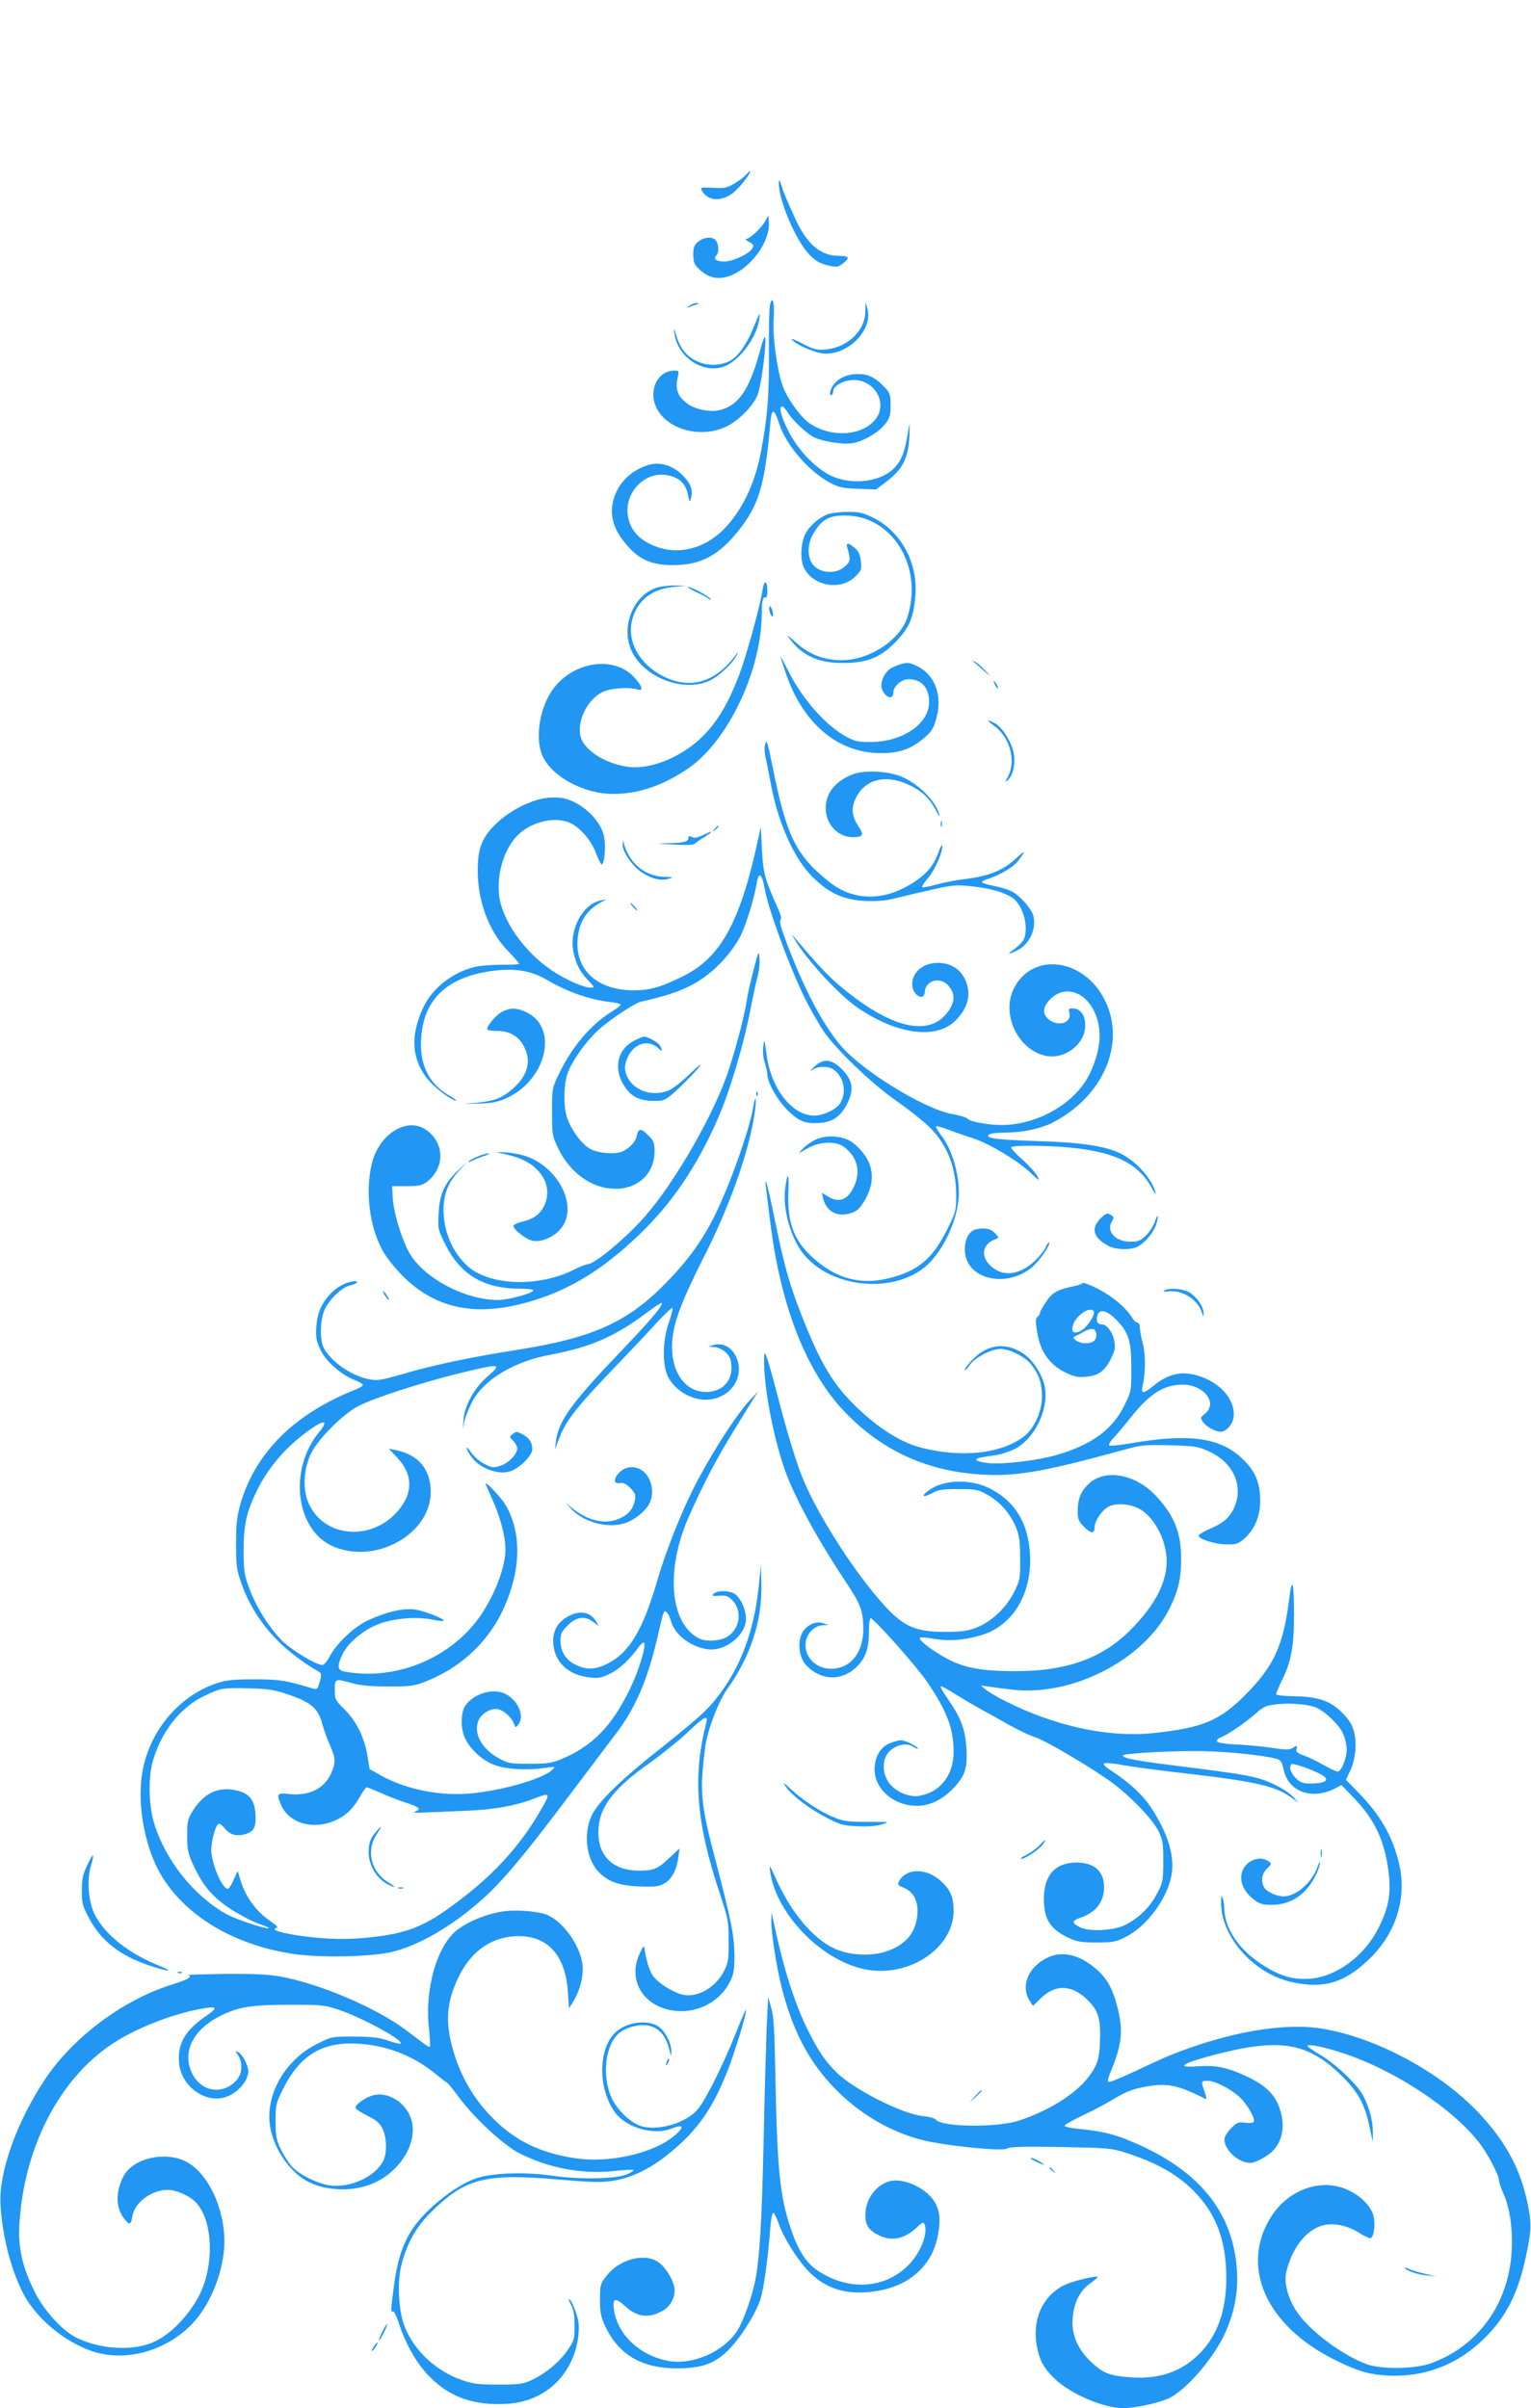 <?xml version="1.0" standalone="no"?>
<!DOCTYPE svg PUBLIC "-//W3C//DTD SVG 20010904//EN"
 "http://www.w3.org/TR/2001/REC-SVG-20010904/DTD/svg10.dtd">
<svg version="1.0" xmlns="http://www.w3.org/2000/svg"
 width="814pt" height="1280pt" viewBox="0 0 814 1280"
 preserveAspectRatio="xMidYMid meet">
<g transform="translate(0,1280) scale(0.1,-0.1)"
fill="#2196f3" stroke="none">
<path d="M3964 11869 c-10 -12 -38 -32 -62 -46 -37 -22 -52 -25 -111 -21 -64
3 -69 2 -60 -14 34 -63 118 -62 183 1 37 36 84 101 73 101 -2 0 -12 -9 -23
-21z"/>
<path d="M4141 11830 c-3 -90 89 -308 163 -384 32 -33 55 -46 95 -56 48 -11
55 -11 79 7 43 32 39 43 -18 43 -97 0 -170 62 -231 196 -55 121 -60 135 -74
177 -10 33 -13 36 -14 17z"/>
<path d="M4068 11624 c-19 -35 -82 -94 -101 -94 -7 -1 0 -8 16 -16 23 -12 26
-18 17 -34 -16 -29 -103 -70 -149 -70 -42 0 -61 14 -42 33 16 16 13 63 -6 82
-20 21 -69 13 -98 -16 -15 -14 -20 -32 -19 -66 1 -40 6 -51 37 -79 52 -48 111
-54 181 -20 104 51 192 183 184 275 l-3 36 -17 -31z"/>
<path d="M4094 11180 c-4 -19 -7 -128 -6 -242 3 -232 -8 -366 -44 -548 -28
-143 -81 -265 -159 -362 -110 -139 -272 -189 -415 -126 -87 37 -132 100 -134
184 -1 109 96 202 198 190 70 -8 111 -42 123 -103 9 -45 10 -46 17 -20 12 42
-1 77 -47 123 -53 53 -124 72 -188 50 -96 -33 -161 -105 -181 -197 -16 -78 8
-150 76 -228 66 -77 136 -106 246 -105 145 1 238 50 342 178 114 142 144 243
174 580 7 79 20 77 48 -9 36 -111 154 -248 267 -310 47 -25 67 -30 150 -33
l96 -4 61 46 c82 63 112 124 117 238 2 46 2 72 -1 58 -2 -14 -9 -52 -15 -85
-15 -80 -41 -129 -89 -164 -84 -60 -225 -66 -323 -14 -81 44 -168 137 -216
233 -39 78 -52 130 -32 130 5 0 19 -15 30 -34 26 -41 98 -109 138 -130 44 -22
153 -40 204 -32 58 9 141 57 176 103 24 31 28 46 28 99 0 58 -3 66 -35 99 -47
49 -85 67 -140 67 -49 0 -94 -18 -121 -48 -22 -25 -34 -64 -20 -64 6 0 11 9
11 20 0 30 56 60 110 60 114 0 182 -128 113 -211 -73 -87 -232 -96 -346 -21
-49 32 -123 135 -147 204 -29 83 -53 263 -47 348 6 89 -5 136 -19 80z"/>
<path d="M3664 11174 c-10 -8 -13 -12 -6 -9 8 4 26 11 40 15 22 7 23 8 6 9
-11 1 -29 -6 -40 -15z"/>
<path d="M4601 11144 c-2 -104 -96 -192 -214 -202 -45 -3 -62 1 -121 32 -37
20 -63 29 -56 21 25 -30 132 -75 180 -75 129 0 251 131 222 239 l-10 36 -1
-51z"/>
<path d="M4010 11068 c-41 -103 -91 -172 -139 -191 -56 -23 -116 -21 -168 4
-52 25 -86 67 -107 134 -15 47 -16 48 -10 10 18 -123 149 -211 259 -175 79 26
172 145 190 243 4 20 6 37 3 37 -2 0 -14 -28 -28 -62z"/>
<path d="M4042 10940 c-57 -212 -115 -297 -220 -321 -50 -11 -129 6 -168 36
-53 40 -65 76 -50 143 7 30 6 32 -19 32 -87 0 -138 -101 -97 -193 52 -116 229
-169 366 -108 69 30 152 113 175 175 19 51 47 265 39 302 -2 11 -14 -19 -26
-66z"/>
<path d="M4402 10067 c-50 -19 -102 -65 -123 -111 -22 -49 -25 -136 -4 -175
50 -98 196 -122 273 -45 32 32 34 38 29 81 -4 35 -12 53 -32 70 -34 30 -49 30
-40 1 19 -62 17 -74 -15 -101 -54 -46 -151 -31 -178 28 -22 47 -15 107 18 158
42 67 80 87 162 87 253 0 419 -272 332 -542 -36 -112 -184 -216 -323 -226
-104 -7 -192 23 -267 91 -51 45 -55 47 -31 16 63 -83 150 -123 272 -123 135
-1 207 28 291 116 71 76 91 124 101 244 14 175 -79 343 -230 415 -51 24 -74
29 -132 28 -38 0 -85 -6 -103 -12z"/>
<path d="M4055 9668 c-14 -92 -85 -348 -124 -453 -57 -150 -114 -247 -191
-325 -109 -110 -272 -179 -391 -167 -129 14 -250 91 -264 170 -15 81 40 189
117 228 42 21 141 29 188 14 34 -11 24 21 -22 69 -108 112 -320 79 -427 -66
-68 -92 -96 -246 -62 -342 40 -115 217 -216 380 -216 137 0 268 45 402 137
211 146 389 523 389 823 0 64 7 93 21 84 5 -3 9 13 9 35 0 55 -17 61 -25 9z"/>
<path d="M3485 9674 c-123 -45 -185 -211 -126 -336 67 -139 270 -218 409 -158
51 22 128 93 151 141 9 18 7 17 -10 -6 -107 -143 -240 -181 -382 -110 -124 62
-192 180 -168 291 25 108 100 172 221 184 l65 7 -60 1 c-33 0 -78 -6 -100 -14z"/>
<path d="M3700 9654 c30 -14 61 -30 69 -37 12 -9 13 -9 7 1 -9 14 -99 62 -118
62 -7 0 12 -12 42 -26z"/>
<path d="M4090 9565 c0 -11 5 -27 10 -35 8 -12 10 -12 10 5 0 11 -5 27 -10 35
-8 12 -10 12 -10 -5z"/>
<path d="M4150 9308 c0 -3 14 -46 31 -95 90 -259 273 -413 494 -416 100 -2
164 19 233 76 41 34 54 52 67 97 39 126 0 240 -97 288 -40 20 -52 22 -85 13
-21 -6 -49 -18 -62 -27 -32 -23 -53 -77 -42 -106 19 -49 61 -61 61 -17 0 31
44 69 80 69 69 0 110 -45 110 -121 0 -115 -137 -210 -305 -213 -69 -1 -87 3
-132 26 -109 58 -234 198 -309 346 -24 48 -44 84 -44 80z"/>
<path d="M5170 9288 c3 -2 28 -24 55 -48 48 -42 48 -42 15 -6 -19 21 -44 42
-55 48 -11 6 -18 9 -15 6z"/>
<path d="M5290 9160 c6 -11 13 -20 16 -20 2 0 0 9 -6 20 -6 11 -13 20 -16 20
-2 0 0 -9 6 -20z"/>
<path d="M5287 8941 c81 -59 116 -182 74 -265 -19 -37 -19 -37 -1 -21 30 27
42 104 25 160 -17 59 -61 122 -96 141 -45 23 -45 16 -2 -15z"/>
<path d="M4067 8840 c-3 -13 -2 -42 3 -64 5 -23 17 -81 26 -130 37 -209 122
-404 220 -503 88 -90 169 -127 288 -132 60 -2 109 2 150 13 34 8 120 29 191
45 120 27 137 29 220 20 99 -10 175 -32 218 -61 55 -39 86 -145 63 -216 -4
-13 -26 -36 -48 -53 -48 -34 -43 -37 13 -9 63 33 99 110 84 179 -8 39 -75 114
-120 135 -20 10 -63 22 -95 28 -33 7 -60 15 -60 19 0 4 17 13 38 19 63 21 131
62 155 94 44 58 41 61 -11 13 -73 -67 -149 -96 -292 -112 -30 -4 -88 -15 -129
-26 -40 -11 -76 -18 -78 -15 -3 3 11 25 32 50 38 47 75 130 75 169 -1 12 -8 0
-19 -30 -24 -70 -63 -118 -133 -163 -140 -91 -284 -100 -407 -27 -30 17 -84
62 -121 98 -112 112 -158 223 -220 533 -12 60 -25 119 -29 130 -7 19 -8 18
-14 -4z"/>
<path d="M4536 8685 c-94 -36 -146 -100 -146 -181 0 -85 65 -154 145 -154 53
0 60 12 31 55 -35 51 -41 93 -21 141 48 116 170 145 306 73 62 -33 94 -67 130
-135 12 -24 17 -29 13 -14 -18 69 -102 156 -192 198 -70 33 -202 41 -266 17z"/>
<path d="M2900 8558 c-83 -12 -192 -69 -260 -134 -77 -74 -100 -131 -100 -251
0 -165 59 -322 160 -427 33 -34 60 -65 60 -69 0 -3 -42 -6 -92 -5 -51 0 -115
-5 -141 -11 -118 -27 -228 -113 -276 -215 -74 -156 -62 -288 35 -396 39 -43
118 -100 138 -100 6 0 -12 14 -41 30 -93 54 -144 146 -145 263 -1 230 125 362
378 396 116 16 206 2 284 -43 113 -67 232 -109 343 -122 31 -3 57 -10 57 -14
0 -5 -23 -22 -50 -39 -109 -67 -210 -187 -277 -327 -38 -78 -38 -80 -38 -204
0 -120 1 -128 32 -192 58 -124 169 -208 284 -216 133 -10 229 74 229 199 0 45
-4 55 -35 86 -38 38 -50 37 -60 -6 -6 -30 -34 -60 -72 -80 -35 -18 -122 -13
-169 9 -47 23 -104 97 -129 169 -19 55 -19 163 0 227 19 64 97 176 166 239 66
59 193 143 228 151 209 46 313 95 416 199 44 44 84 98 108 142 33 64 75 199
92 296 9 57 28 40 41 -39 20 -114 151 -465 229 -611 24 -45 60 -108 81 -140
62 -94 254 -280 389 -374 66 -46 145 -109 176 -139 96 -95 143 -216 143 -367
0 -78 -3 -87 -48 -178 -78 -157 -156 -222 -313 -260 -152 -37 -282 0 -406 114
-99 92 -133 188 -125 355 4 99 -7 99 -18 1 -12 -102 29 -249 92 -333 153 -200
519 -225 683 -47 76 83 135 214 147 327 11 112 -28 260 -91 342 -18 24 -31 46
-28 49 2 3 35 -6 71 -20 37 -14 93 -33 124 -43 83 -26 234 -116 302 -179 51
-49 57 -52 42 -24 -8 17 -45 58 -80 89 -36 32 -63 62 -60 66 7 11 188 10 314
-2 240 -23 364 -85 435 -217 14 -26 23 -37 19 -23 -19 75 -104 169 -189 210
-81 39 -208 58 -447 65 -216 7 -278 16 -247 36 8 5 48 9 89 9 86 0 182 21 243
51 272 138 396 423 281 653 -112 225 -388 258 -485 59 -64 -133 19 -315 162
-353 103 -28 219 56 219 160 0 55 -26 90 -68 90 -19 0 -22 -4 -17 -20 17 -55
-55 -81 -109 -39 -31 25 -33 57 -5 93 69 88 182 70 241 -39 51 -95 45 -210
-18 -342 -75 -156 -274 -272 -469 -273 -72 0 -168 18 -180 33 -5 7 -41 18 -80
25 -127 20 -416 189 -559 326 -104 100 -217 304 -320 575 -32 83 -44 126 -36
131 7 4 2 26 -16 66 -69 155 -77 185 -83 309 l-6 120 -13 -60 c-95 -443 -198
-633 -398 -733 -121 -60 -178 -76 -269 -76 -179 1 -294 97 -295 245 0 102 41
177 120 220 l35 19 -30 -6 c-99 -20 -172 -159 -145 -279 14 -63 35 -103 78
-147 33 -35 34 -38 14 -38 -39 0 -132 41 -207 91 -151 101 -270 273 -282 407
-11 116 30 243 99 312 73 73 201 103 281 65 54 -26 112 -94 137 -163 13 -34
26 -59 30 -57 16 10 22 106 10 155 -21 86 -120 177 -215 197 -22 5 -65 5 -95
1z"/>
<path d="M5002 8420 c0 -14 2 -19 5 -12 2 6 2 18 0 25 -3 6 -5 1 -5 -13z"/>
<path d="M3799 8393 c-13 -16 -12 -17 4 -4 16 13 21 21 13 21 -2 0 -10 -8 -17
-17z"/>
<path d="M3735 8360 c-28 -13 -44 -16 -57 -9 -13 7 -18 6 -18 -5 0 -20 -22
-26 -108 -28 -74 -2 -72 -2 28 -7 70 -4 108 -2 115 5 6 6 27 21 48 33 20 13
37 25 37 27 0 5 3 6 -45 -16z"/>
<path d="M3311 8309 c-1 -38 53 -116 104 -148 54 -34 99 -44 140 -32 28 9 27
9 -18 10 -104 2 -186 66 -218 171 l-7 25 -1 -26z"/>
<path d="M3365 7980 c10 -11 20 -20 23 -20 3 0 -3 9 -13 20 -10 11 -20 20 -23
20 -3 0 3 -9 13 -20z"/>
<path d="M4226 7805 c64 -108 235 -294 335 -362 209 -143 420 -170 521 -66 69
71 85 146 46 223 -27 53 -78 82 -142 82 -77 0 -136 -49 -136 -114 0 -56 63
-95 67 -41 3 64 84 84 127 32 36 -43 34 -86 -7 -141 -99 -131 -300 -83 -560
132 -70 58 -114 104 -247 260 l-21 25 17 -30z"/>
<path d="M4006 7643 c-15 -59 -32 -133 -36 -163 -11 -75 -54 -240 -96 -369
-76 -230 -283 -592 -446 -778 -101 -115 -267 -253 -305 -253 -7 0 -40 -13 -72
-29 -184 -93 -441 -86 -560 15 -82 71 -132 184 -133 300 0 87 24 149 85 214
l42 45 -48 -45 c-73 -67 -100 -127 -105 -230 -4 -83 -3 -87 37 -167 81 -160
203 -232 394 -233 48 0 76 -4 72 -10 -10 -17 -135 -50 -189 -50 -177 1 -399
120 -472 255 -41 75 -82 213 -86 291 l-3 59 77 0 c62 0 82 4 105 21 98 73 99
205 2 276 -102 76 -256 -19 -293 -181 -34 -149 -12 -325 56 -454 19 -36 64
-94 108 -138 187 -188 419 -226 732 -120 197 67 368 180 559 370 166 167 300
375 404 629 56 138 125 375 155 537 13 66 29 143 37 170 8 28 13 72 11 99 -3
47 -4 45 -32 -61z"/>
<path d="M2670 7422 c-31 -15 -80 -72 -80 -93 0 -5 24 -9 53 -9 62 0 108 -24
137 -72 47 -78 31 -157 -46 -228 -58 -54 -102 -72 -194 -81 l-75 -7 85 2 c65
2 98 9 141 28 217 98 281 379 105 459 -51 23 -82 24 -126 1z"/>
<path d="M3373 7269 c-87 -43 -112 -142 -60 -231 42 -72 90 -94 195 -89 26 1
48 16 113 78 44 43 90 91 101 108 12 16 -12 -2 -53 -42 -41 -40 -91 -79 -111
-88 -102 -42 -215 8 -234 105 -4 19 1 44 15 74 35 72 109 92 160 45 23 -22 26
-18 10 13 -9 17 -64 48 -86 48 -4 0 -27 -9 -50 -21z"/>
<path d="M4058 7237 c-3 -28 0 -62 8 -85 7 -20 13 -49 14 -63 0 -45 58 -144
114 -197 58 -55 94 -68 175 -60 62 6 105 39 137 105 36 73 27 122 -31 181 -55
54 -98 58 -147 11 -23 -22 -26 -26 -8 -15 32 21 89 20 116 -2 54 -43 66 -121
29 -179 -20 -31 -88 -62 -134 -63 -118 -1 -230 140 -255 322 -12 89 -12 91
-18 45z"/>
<path d="M4021 6984 c0 -11 3 -14 6 -6 3 7 2 16 -1 19 -3 4 -6 -2 -5 -13z"/>
<path d="M4006 6922 c-18 -118 -125 -420 -203 -577 -69 -140 -144 -243 -263
-365 -204 -209 -390 -292 -791 -355 -252 -40 -444 -80 -617 -131 -112 -32
-127 -34 -175 -24 -91 19 -196 92 -235 164 -22 42 -21 139 1 198 21 55 94 126
137 135 31 6 52 23 28 23 -36 0 -86 -24 -121 -57 -55 -54 -79 -106 -85 -184
-4 -56 -1 -75 21 -122 28 -62 111 -135 184 -163 24 -9 43 -21 43 -25 0 -5 -19
-17 -42 -26 -323 -128 -531 -335 -610 -608 -18 -65 -23 -104 -23 -210 0 -116
3 -138 28 -210 68 -194 205 -351 411 -470 16 -9 17 -15 6 -54 -10 -37 -14 -42
-33 -37 -152 45 -176 49 -307 50 -105 0 -149 -3 -195 -17 -222 -68 -390 -279
-414 -520 -16 -163 25 -362 100 -494 127 -222 386 -379 703 -428 140 -22 413
-17 526 9 143 33 318 134 477 274 107 94 224 232 446 527 116 154 239 317 274
363 101 132 166 283 218 507 36 153 34 148 50 135 7 -6 16 -23 20 -38 18 -77
100 -143 194 -158 87 -14 191 60 206 144 7 46 -17 114 -53 146 -26 22 -97 25
-117 5 -12 -12 -8 -14 28 -11 35 3 47 -1 70 -23 54 -54 43 -148 -22 -192 -38
-26 -116 -31 -154 -12 -148 76 -178 334 -71 609 21 52 70 158 109 235 64 125
108 200 239 410 l37 60 -46 -50 c-61 -64 -174 -236 -263 -400 -82 -149 -174
-375 -226 -552 -79 -271 -150 -388 -268 -447 -62 -31 -108 -33 -165 -6 -53 24
-83 70 -83 129 0 37 6 49 39 82 46 46 92 52 136 17 l28 -21 -12 21 c-30 56
-90 66 -156 27 -55 -32 -79 -81 -73 -146 10 -97 80 -162 192 -175 48 -6 63 -3
110 20 51 25 103 74 152 142 12 16 25 26 28 23 14 -14 -27 -148 -74 -245 -97
-200 -198 -303 -362 -373 -55 -23 -77 -26 -173 -26 -103 0 -113 2 -163 29 -92
51 -136 133 -108 201 17 40 72 70 109 59 30 -9 67 -44 79 -74 9 -25 10 -25 25
-5 33 44 -2 126 -69 161 -63 33 -165 4 -212 -59 -27 -37 -29 -126 -2 -179 28
-58 91 -115 154 -139 62 -24 173 -30 272 -16 55 8 55 8 35 -11 -46 -45 -249
-105 -415 -123 -171 -19 -356 17 -495 94 l-60 34 -12 74 c-16 95 -60 183 -123
245 -47 46 -50 52 -50 102 0 60 1 61 94 35 42 -12 101 -17 191 -17 119 0 136
2 200 27 177 70 317 197 399 359 106 213 115 425 23 580 -26 43 -115 136 -104
108 3 -8 22 -52 42 -97 44 -101 69 -211 61 -278 -13 -114 -84 -271 -168 -371
-165 -198 -441 -297 -690 -248 -34 7 -36 31 -7 91 29 60 106 126 186 158 80
33 208 44 293 26 29 -6 55 -9 58 -6 10 9 -103 54 -153 60 -63 8 -150 -12 -247
-57 -76 -35 -170 -124 -207 -196 -12 -23 -29 -42 -37 -42 -32 0 -159 76 -210
125 -69 68 -139 177 -177 278 -28 75 -31 93 -32 202 0 142 16 212 76 332 49
98 130 198 219 270 118 95 172 111 106 30 -164 -200 -124 -521 76 -607 226
-97 518 66 518 290 0 121 -66 199 -189 223 l-34 7 46 -49 c78 -83 84 -174 17
-264 -134 -182 -407 -169 -490 25 -32 74 -26 180 14 263 38 77 168 208 251
251 79 42 332 124 535 174 226 55 233 54 147 -21 -66 -59 -116 -149 -122 -221
l-4 -53 9 43 c5 23 24 70 42 104 62 116 221 211 413 247 218 41 345 97 517
226 40 30 74 52 76 50 11 -10 -58 -92 -220 -261 -260 -272 -328 -366 -342
-474 l-6 -45 24 62 c34 92 99 173 316 398 69 72 160 168 202 215 43 46 80 81
83 78 4 -3 -5 -38 -19 -78 -29 -80 -35 -193 -14 -263 24 -80 119 -147 209
-147 126 0 211 115 165 223 -24 57 -73 83 -126 67 l-25 -8 25 -1 c45 -2 88
-36 96 -76 16 -89 -30 -154 -114 -163 -137 -13 -223 126 -193 312 16 93 59
199 174 426 134 266 238 566 262 764 8 63 1 77 -9 18z m-2477 -3128 c121 -40
162 -74 183 -152 9 -34 28 -87 42 -118 31 -67 32 -95 7 -149 -37 -83 -118
-122 -223 -111 -65 8 -69 2 -44 -57 52 -123 233 -144 354 -42 19 15 47 52 64
82 16 29 33 53 38 53 4 0 36 -13 72 -29 35 -16 94 -39 131 -51 76 -24 89 -36
55 -49 -16 -6 1 -8 52 -5 41 2 138 6 215 9 146 5 268 27 363 64 83 33 88 30
51 -36 -123 -221 -279 -388 -516 -555 -138 -98 -238 -131 -439 -149 -84 -7
-157 -7 -245 1 -134 11 -256 39 -224 50 16 5 11 12 -27 38 -79 54 -134 131
-162 226 l-12 41 -22 -47 c-11 -27 -25 -48 -30 -48 -27 0 -74 99 -88 188 -6
41 18 146 37 157 5 4 19 -5 31 -20 29 -37 62 -47 109 -35 50 14 62 38 57 111
-5 70 -31 104 -92 120 -100 27 -180 -9 -241 -106 -27 -44 -30 -56 -30 -134 1
-76 5 -94 33 -155 51 -110 103 -171 200 -234 48 -31 116 -67 152 -79 36 -12
57 -23 48 -23 -30 0 -182 51 -228 78 -173 98 -322 287 -381 482 -29 97 -32
246 -5 334 46 156 147 282 271 341 90 43 97 44 240 41 100 -3 134 -8 204 -32z"/>
<path d="M2003 3068 c-33 -36 -43 -63 -43 -113 0 -69 42 -140 102 -171 43 -22
47 -16 5 9 -96 58 -123 171 -62 261 28 41 27 46 -2 14z"/>
<path d="M2118 2763 c6 -2 18 -2 25 0 6 3 1 5 -13 5 -14 0 -19 -2 -12 -5z"/>
<path d="M4335 6742 c-22 -11 -51 -31 -65 -46 l-25 -27 50 28 c64 36 149 39
192 7 71 -53 91 -129 54 -210 -33 -72 -79 -90 -139 -54 l-32 20 6 -28 c17 -72
76 -104 149 -80 31 10 46 24 71 65 68 114 47 221 -59 307 -49 39 -140 47 -202
18z"/>
<path d="M2645 6674 c17 -3 54 -12 84 -20 140 -40 213 -151 167 -257 -20 -47
-56 -76 -114 -89 -29 -7 -52 -18 -52 -24 0 -20 68 -73 103 -79 44 -9 109 18
146 61 99 112 -4 328 -184 389 -27 9 -79 19 -115 20 -36 2 -51 1 -35 -1z"/>
<path d="M2533 6650 c-24 -10 -43 -22 -43 -25 0 -3 10 0 23 6 12 7 40 18 62
25 22 7 31 13 20 13 -11 0 -39 -8 -62 -19z"/>
<path d="M4074 6475 c27 -227 40 -313 62 -418 68 -325 189 -586 350 -756 214
-227 482 -340 809 -341 149 0 308 31 685 135 87 24 107 26 240 23 134 -4 150
-6 208 -33 127 -57 184 -179 136 -293 -22 -55 -59 -88 -131 -118 -35 -15 -62
-32 -60 -38 6 -19 90 -45 149 -45 51 -1 62 3 94 31 54 48 84 118 84 199 0 96
-23 154 -89 220 -117 117 -284 142 -595 88 -60 -10 -113 -16 -118 -12 -6 3 5
22 24 42 19 20 60 69 92 109 98 124 174 172 274 172 114 0 189 -98 118 -155
-24 -19 -25 -22 -10 -43 18 -26 65 -52 94 -52 34 0 70 47 70 92 0 81 -67 160
-168 198 -97 37 -175 23 -258 -45 -52 -43 -69 -45 -60 -7 17 75 18 169 2 230
-9 35 -16 75 -16 88 0 13 -6 24 -13 24 -7 0 -20 12 -29 28 -31 50 -102 111
-180 151 -43 22 -80 36 -83 31 -3 -5 -20 -11 -38 -15 -91 -18 -122 -34 -154
-83 -18 -26 -33 -52 -33 -58 0 -7 -6 -17 -13 -23 -11 -8 -12 -24 -4 -73 16
-110 65 -181 153 -224 44 -21 64 -26 107 -22 67 6 100 29 133 95 21 42 25 60
19 92 -8 48 -39 91 -65 91 -25 0 -33 15 -26 46 10 38 49 31 97 -17 70 -70 84
-114 84 -260 0 -125 0 -125 -38 -201 -62 -127 -174 -208 -360 -262 -104 -30
-293 -52 -369 -42 -65 8 -76 22 -23 31 19 3 52 8 73 11 20 3 58 15 84 26 119
51 203 227 169 353 -16 59 -64 130 -110 160 -90 60 -183 52 -262 -24 -27 -26
-49 -53 -49 -61 0 -7 10 2 23 21 27 41 116 89 167 89 49 0 133 -43 165 -85 40
-54 55 -98 55 -168 0 -83 -43 -175 -102 -217 -122 -88 -329 -109 -540 -55
-107 28 -218 97 -337 209 -129 123 -196 232 -300 497 -64 163 -91 259 -141
503 -40 196 -58 260 -46 161z m1741 -645 c11 -17 -37 -88 -69 -104 -36 -18
-51 -8 -42 27 13 53 92 107 111 77z m13 -118 c5 -34 -15 -52 -58 -52 -36 0
-79 29 -55 37 6 2 26 12 45 23 43 24 64 21 68 -8z"/>
<path d="M5849 6321 c-51 -52 -35 -103 48 -145 40 -20 115 -21 152 -2 41 21
88 80 100 123 14 48 6 55 -9 8 -7 -20 -27 -52 -46 -71 -30 -29 -41 -34 -84
-34 -81 0 -131 56 -97 110 10 17 9 22 -3 30 -23 15 -29 13 -61 -19z"/>
<path d="M5169 6257 c-26 -20 -39 -53 -39 -100 0 -155 219 -210 359 -91 40 35
98 120 89 130 -3 2 -11 -9 -18 -25 -7 -17 -34 -50 -60 -75 -82 -76 -173 -85
-237 -21 -52 52 -38 114 31 139 18 6 18 8 -4 31 -18 19 -34 25 -64 25 -23 0
-48 -6 -57 -13z"/>
<path d="M6191 5941 c-10 -7 -2 -8 25 -5 69 9 154 -45 174 -112 8 -28 8 -28 9
-4 1 35 -41 94 -82 114 -38 17 -103 21 -126 7z"/>
<path d="M2045 5916 c10 -14 19 -26 22 -26 7 0 -17 39 -28 46 -6 3 -3 -5 6
-20z"/>
<path d="M4064 5515 c9 -153 56 -380 112 -537 51 -140 170 -359 311 -571 91
-136 102 -166 103 -265 0 -128 -68 -212 -172 -212 -85 0 -148 70 -133 148 8
44 49 82 89 83 l31 1 -29 10 c-38 14 -89 -10 -112 -53 -25 -50 -15 -131 22
-170 84 -88 201 -86 281 4 39 45 53 91 53 180 0 40 4 67 10 65 23 -8 244 -256
298 -336 107 -157 142 -249 142 -374 0 -125 -73 -217 -186 -234 -56 -8 -129
26 -161 75 -35 51 -32 124 5 161 37 37 93 48 127 26 14 -9 25 -14 25 -11 0 12
-67 45 -90 45 -14 0 -43 -9 -66 -19 -45 -21 -74 -73 -74 -136 0 -115 121 -207
253 -192 62 8 124 44 176 103 54 61 65 99 59 204 -6 99 -30 161 -99 260 -23
33 -40 63 -37 66 3 3 37 -15 74 -39 38 -24 101 -61 139 -82 39 -21 109 -60
156 -87 48 -26 108 -55 133 -62 55 -17 309 -167 415 -246 97 -73 211 -192 242
-256 21 -43 24 -62 24 -159 -1 -106 -2 -112 -35 -173 -37 -71 -98 -129 -168
-164 -64 -31 -191 -37 -242 -11 -43 22 -42 34 5 50 82 28 125 84 125 163 0 83
-52 130 -146 130 -113 0 -174 -67 -174 -193 0 -109 35 -163 135 -209 41 -19
67 -23 145 -23 84 0 102 3 152 28 114 56 224 203 247 332 18 99 -21 226 -113
363 -43 64 -111 126 -203 187 -74 48 -59 54 75 30 45 -8 182 -26 305 -40 381
-44 486 -68 569 -127 l43 -31 -30 32 c-16 18 -57 45 -90 61 -98 48 -135 55
-575 110 -173 22 -240 35 -240 49 0 11 259 26 425 23 130 -2 321 -22 389 -40
26 -7 31 -15 42 -62 26 -115 151 -159 273 -96 l33 18 62 -64 c113 -116 167
-229 188 -392 15 -120 3 -192 -52 -302 -74 -151 -228 -264 -371 -272 -90 -5
-160 17 -254 79 -123 82 -194 190 -196 298 0 20 -5 45 -10 56 -6 14 -8 1 -6
-45 8 -175 179 -362 373 -405 168 -38 280 -6 409 117 151 142 210 338 160 527
-36 138 -96 242 -209 359 l-70 72 21 44 c29 59 38 143 23 207 -10 41 -24 64
-64 105 -63 64 -127 86 -261 88 -52 1 -90 5 -90 11 0 6 15 40 33 78 47 95 62
178 62 344 0 178 -10 210 -26 81 -31 -244 -80 -352 -228 -502 -140 -142 -230
-180 -494 -208 -238 -25 -521 36 -787 170 -44 22 -91 50 -105 62 l-25 21 40
-6 c22 -3 78 -10 125 -16 322 -38 705 160 839 433 46 93 61 158 61 262 0 141
-38 233 -137 338 -107 112 -263 141 -350 65 -45 -40 -63 -82 -63 -148 0 -45 4
-55 35 -86 36 -36 55 -36 55 0 0 30 33 82 66 104 41 27 122 22 177 -10 77 -46
138 -164 140 -272 1 -111 -57 -228 -177 -353 -156 -165 -350 -236 -636 -235
-175 1 -266 18 -359 69 -75 40 -150 98 -140 109 4 3 37 1 74 -6 82 -14 167 -7
257 21 178 55 280 249 250 474 -19 143 -88 243 -211 305 -96 49 -235 47 -313
-4 -52 -34 -48 -51 5 -23 36 20 57 23 142 23 92 0 104 -2 154 -30 68 -37 124
-102 153 -174 18 -45 22 -77 22 -166 1 -105 -1 -114 -32 -177 -41 -83 -120
-158 -200 -189 -46 -18 -77 -23 -167 -23 -180 0 -242 35 -393 223 -139 172
-294 424 -361 586 -37 88 -89 259 -147 485 -25 96 -50 180 -56 185 -6 6 -7
-25 -4 -90z m2933 -1791 c49 -21 123 -92 144 -139 10 -22 19 -60 19 -83 0 -46
-25 -111 -45 -118 -6 -3 -41 13 -77 34 -37 21 -85 44 -108 52 -32 11 -40 18
-37 32 6 21 3 22 -22 6 -15 -9 -37 -9 -98 0 -43 7 -129 16 -190 19 -82 4 -113
10 -113 19 0 7 9 15 19 19 32 10 138 82 186 126 38 35 55 43 103 49 72 10 173
3 219 -16z m16 -350 c64 -31 45 -54 -45 -54 -41 0 -54 5 -79 29 -27 27 -37 60
-23 74 6 6 90 -21 147 -49z"/>
<path d="M2725 5177 c-17 -13 -17 -15 3 -35 12 -12 22 -31 22 -41 0 -31 -48
-80 -92 -93 -36 -11 -45 -9 -83 11 -24 12 -55 39 -69 59 -31 44 -35 33 -5 -14
40 -65 145 -107 213 -84 48 16 116 83 116 116 0 36 -16 61 -50 79 -35 18 -32
18 -55 2z"/>
<path d="M3295 4975 c-34 -33 -34 -64 0 -58 18 4 33 -3 56 -26 26 -27 30 -37
25 -63 -10 -50 -34 -78 -83 -100 -76 -33 -167 -13 -254 58 l-34 28 30 -32 c63
-69 181 -105 274 -82 61 14 135 75 151 125 16 49 4 109 -30 145 -37 40 -99 42
-135 5z"/>
<path d="M4037 4395 c-23 -246 -89 -435 -208 -596 -62 -84 -106 -124 -319
-294 -197 -155 -313 -267 -355 -338 -56 -96 -43 -245 28 -317 51 -52 108 -73
217 -77 78 -3 101 -1 129 14 41 21 68 71 77 138 l7 50 -49 -46 c-66 -63 -87
-72 -164 -72 -149 -1 -231 87 -217 234 10 112 89 211 275 341 64 46 153 118
198 160 87 84 111 96 99 51 -73 -288 -54 -529 72 -908 44 -132 47 -146 47
-250 1 -96 -2 -116 -22 -157 -46 -94 -147 -151 -228 -129 -52 14 -126 62 -152
98 -19 27 -36 82 -45 143 -3 22 -6 19 -26 -24 -72 -154 36 -304 220 -306 111
0 213 61 261 158 19 39 23 63 23 137 -1 106 -16 182 -95 485 -86 326 -91 380
-61 621 11 89 70 244 116 309 127 177 189 368 183 568 l-3 97 -8 -90z"/>
<path d="M4179 3302 c33 -47 122 -115 216 -164 72 -37 88 -42 165 -45 54 -3
101 1 130 10 44 13 42 13 -75 13 -102 0 -129 3 -176 22 -73 29 -166 89 -232
150 -45 41 -48 43 -28 14z"/>
<path d="M5525 2990 c-15 -16 -47 -39 -69 -50 -23 -11 -34 -20 -25 -20 21 0
95 50 115 78 21 31 13 27 -21 -8z"/>
<path d="M7022 2950 c0 -19 2 -27 5 -17 2 9 2 25 0 35 -3 9 -5 1 -5 -18z"/>
<path d="M463 2884 c-23 -48 -28 -73 -28 -134 0 -68 4 -82 39 -147 64 -120
165 -199 322 -251 100 -33 135 -35 56 -3 -165 66 -289 163 -346 270 -36 67
-46 188 -22 266 21 69 11 69 -21 -1z"/>
<path d="M6629 2891 c-51 -52 -35 -133 38 -188 31 -24 46 -28 97 -28 104 1
187 60 236 167 11 24 19 50 19 58 0 8 -7 -3 -15 -25 -28 -81 -114 -155 -179
-155 -37 0 -92 25 -104 48 -18 34 -13 71 15 99 25 25 26 27 8 40 -32 23 -82
16 -115 -16z"/>
<path d="M4095 2850 c34 -230 283 -481 517 -520 227 -39 458 118 458 312 0 75
-17 114 -68 160 -79 71 -184 69 -223 -3 -8 -16 -4 -21 26 -33 52 -22 77 -69
73 -137 -7 -104 -65 -171 -177 -205 -78 -23 -190 -16 -263 18 -117 54 -233
193 -315 377 -33 72 -34 74 -28 31z"/>
<path d="M2674 2640 c-108 -16 -225 -71 -274 -127 -91 -103 -141 -311 -119
-499 5 -48 7 -89 5 -92 -6 -5 -4 -6 -126 86 -158 120 -467 251 -675 287 -66
11 -145 14 -292 13 -112 -2 -198 -4 -193 -6 26 -9 2 -23 -87 -51 -257 -80
-525 -280 -672 -501 -154 -230 -250 -502 -238 -673 10 -162 52 -328 115 -457
65 -134 218 -265 371 -317 169 -58 377 -5 518 130 108 103 185 292 186 452 0
182 -89 367 -205 426 -113 57 -284 16 -332 -80 -43 -84 -41 -167 5 -225 28
-35 35 -33 43 14 12 73 101 140 187 140 44 0 112 -29 146 -62 85 -82 104 -287
43 -452 -44 -117 -154 -243 -255 -291 -109 -52 -277 -46 -412 16 -78 36 -181
148 -231 252 -64 130 -86 229 -79 352 23 407 211 773 492 960 122 81 307 155
461 185 95 19 108 11 49 -29 -120 -81 -162 -151 -153 -257 10 -118 132 -212
240 -183 65 17 128 86 128 139 0 32 -30 89 -52 101 -19 10 -19 10 -2 -16 27
-41 22 -101 -11 -135 -75 -79 -190 -57 -236 44 -52 116 12 235 165 307 92 43
161 53 361 53 170 0 184 -2 260 -28 130 -45 343 -162 325 -179 -3 -3 -32 5
-65 16 -48 17 -85 21 -181 22 -119 0 -121 0 -196 -38 -178 -87 -286 -285 -249
-456 25 -118 111 -235 204 -280 105 -51 249 -51 354 0 136 65 221 210 192 325
-24 95 -125 160 -208 136 -43 -13 -91 -48 -91 -65 0 -7 28 -25 62 -42 47 -23
66 -39 81 -68 24 -48 26 -130 4 -174 -44 -83 -171 -142 -279 -130 -69 9 -168
58 -209 104 -17 21 -44 62 -58 93 -22 46 -26 69 -26 146 0 85 2 95 39 169 90
181 210 254 401 242 150 -9 288 -62 405 -156 34 -28 65 -51 69 -53 4 -2 33
-38 64 -80 82 -109 231 -247 314 -291 155 -80 336 -115 505 -97 55 6 103 9
106 6 3 -3 -12 -13 -34 -23 -60 -25 -245 -29 -395 -8 -144 21 -311 16 -399
-11 -70 -21 -168 -84 -252 -163 -118 -110 -167 -214 -193 -407 -18 -138 -18
-147 -6 -140 5 4 19 -24 31 -61 36 -112 97 -219 165 -287 107 -109 238 -154
413 -143 192 12 338 142 373 334 6 31 8 77 4 102 -6 43 -39 121 -50 121 -3 0
2 -15 12 -33 12 -22 18 -55 18 -108 0 -73 -2 -80 -38 -132 -43 -63 -119 -125
-193 -159 -43 -20 -65 -23 -174 -23 -105 0 -136 4 -194 24 -139 48 -257 159
-306 288 -31 80 -39 234 -16 323 29 114 76 200 153 277 186 185 288 212 683
178 175 -15 224 -16 288 -7 99 16 196 62 294 141 149 120 229 230 309 426 39
93 113 334 105 342 -2 2 -27 -56 -56 -129 -64 -160 -158 -350 -199 -398 -61
-75 -215 -120 -306 -90 -55 18 -129 91 -155 153 -31 70 -37 168 -16 240 22 77
56 113 122 133 107 31 177 -12 203 -122 8 -36 9 -37 10 -9 1 46 -34 112 -71
135 -60 37 -169 21 -226 -33 -92 -86 -94 -299 -3 -424 58 -81 203 -124 296
-89 66 26 77 15 30 -28 -107 -99 -353 -157 -542 -127 -183 28 -316 94 -433
212 -91 91 -159 202 -200 326 -55 167 -51 281 16 420 65 137 168 212 298 221
170 11 271 -93 285 -292 l6 -91 22 35 c37 60 56 136 50 195 -11 109 -114 246
-203 272 -56 16 -161 23 -220 13z"/>
<path d="M4101 2591 c-1 -61 26 -239 54 -351 28 -111 62 -206 106 -293 128
-254 371 -452 639 -521 123 -32 434 -63 455 -46 11 9 83 11 282 8 259 -5 271
-6 353 -32 159 -52 266 -112 351 -196 124 -122 179 -267 179 -469 0 -171 -47
-305 -142 -401 -92 -94 -212 -136 -357 -127 -118 8 -152 20 -214 77 -76 69
-111 150 -104 236 6 84 39 149 93 187 24 17 42 32 40 35 -8 7 -120 -20 -166
-39 -119 -52 -182 -178 -159 -319 13 -80 35 -124 95 -182 82 -81 260 -158 367
-158 66 0 195 29 247 55 90 46 229 207 290 336 52 112 73 219 67 334 -18 323
-210 553 -590 704 -77 31 -149 46 -259 56 -38 4 -68 11 -68 16 0 5 42 29 93
53 50 23 127 64 170 90 58 35 97 51 155 62 125 25 181 14 334 -64 4 -2 1 15
-7 38 -20 57 -20 60 15 60 39 0 120 -41 170 -86 40 -36 86 -116 76 -133 -3 -5
-24 -7 -46 -4 -35 5 -43 2 -75 -30 -20 -20 -35 -45 -35 -59 0 -62 90 -136 150
-123 15 3 49 19 74 36 79 49 106 147 70 251 -24 73 -75 123 -167 167 -109 52
-171 65 -270 58 -111 -9 -89 12 56 52 374 102 526 80 712 -104 86 -85 121
-149 145 -263 l19 -87 0 56 c1 62 -27 155 -63 209 -39 59 -144 155 -212 195
-36 21 -67 42 -71 48 -10 17 85 -2 193 -38 271 -90 580 -294 720 -476 46 -60
104 -172 104 -200 0 -9 11 -41 24 -70 34 -75 50 -190 43 -307 -16 -277 -177
-502 -427 -593 -87 -32 -267 -34 -345 -5 -136 51 -309 183 -374 284 -46 73
-66 153 -51 210 31 125 105 219 191 243 58 16 136 0 200 -42 26 -17 53 -28 58
-25 15 10 23 63 16 107 -9 54 -61 111 -133 146 -140 69 -318 9 -412 -137 -169
-263 -32 -578 330 -760 123 -62 189 -82 290 -87 193 -10 372 59 510 196 122
120 184 245 227 456 27 127 26 168 0 285 -42 184 -128 332 -281 486 -205 204
-526 373 -800 420 -206 36 -510 -17 -821 -143 -22 -9 -102 -45 -177 -81 -76
-36 -141 -62 -145 -58 -4 4 -1 21 6 39 67 159 75 231 41 362 -24 95 -56 152
-112 199 -91 79 -184 99 -264 58 -100 -51 -139 -152 -88 -229 l16 -25 41 40
c79 76 164 74 248 -7 59 -57 73 -103 67 -226 -3 -76 -8 -98 -33 -144 -58 -105
-208 -209 -395 -272 -117 -39 -415 -36 -445 5 -6 7 -35 15 -65 18 -109 9 -374
143 -465 235 -61 62 -92 108 -148 219 -71 140 -133 336 -185 584 l-10 45 -1
-44z"/>
<path d="M948 2313 c7 -3 16 -2 19 1 4 3 -2 6 -13 5 -11 0 -14 -3 -6 -6z"/>
<path d="M4076 2020 c-3 -91 -11 -358 -16 -595 -9 -416 -20 -606 -41 -728 -16
-94 -67 -238 -102 -290 -74 -110 -236 -179 -364 -156 -152 28 -271 141 -289
273 -9 61 8 66 61 17 64 -59 129 -66 204 -20 40 24 65 79 56 123 -11 49 -52
112 -89 135 -76 47 -206 10 -273 -78 -31 -40 -33 -47 -33 -124 0 -70 4 -91 29
-144 75 -159 210 -230 415 -221 117 5 182 34 256 115 61 67 135 189 155 258
16 54 40 225 50 368 4 51 11 87 17 85 5 -2 17 -26 27 -54 24 -71 92 -182 150
-246 93 -102 206 -139 358 -118 190 26 315 140 342 312 12 74 7 119 -20 164
-38 63 -132 114 -208 114 -78 0 -152 -77 -159 -166 -5 -65 11 -95 68 -124 71
-36 139 -22 207 43 28 26 33 28 39 13 19 -49 -23 -153 -87 -217 -127 -127
-323 -137 -486 -25 -60 41 -103 111 -142 230 -54 165 -69 310 -78 781 -5 267
-9 340 -23 385 l-16 55 -8 -165z"/>
<path d="M3546 1845 c-9 -26 -7 -32 5 -12 6 10 9 21 6 23 -2 3 -7 -2 -11 -11z"/>
<path d="M5184 1658 l-29 -33 33 29 c17 17 32 31 32 33 0 8 -8 1 -36 -29z"/>
<path d="M5481 1326 c10 -9 69 -36 69 -32 0 6 -55 36 -66 36 -4 0 -5 -2 -3 -4z"/>
<path d="M5580 1276 c0 -2 8 -10 18 -17 15 -13 16 -12 3 4 -13 16 -21 21 -21
13z"/>
<path d="M7470 746 c0 -13 62 -35 111 -40 l54 -6 -63 15 c-34 8 -71 19 -82 25
-11 6 -20 8 -20 6z"/>
<path d="M2032 405 c-12 -25 -20 -45 -17 -45 7 0 47 81 43 86 -3 2 -14 -17
-26 -41z"/>
<path d="M1985 324 c-9 -15 -12 -23 -6 -20 11 7 35 46 28 46 -3 0 -12 -12 -22
-26z"/>
</g>
</svg>
